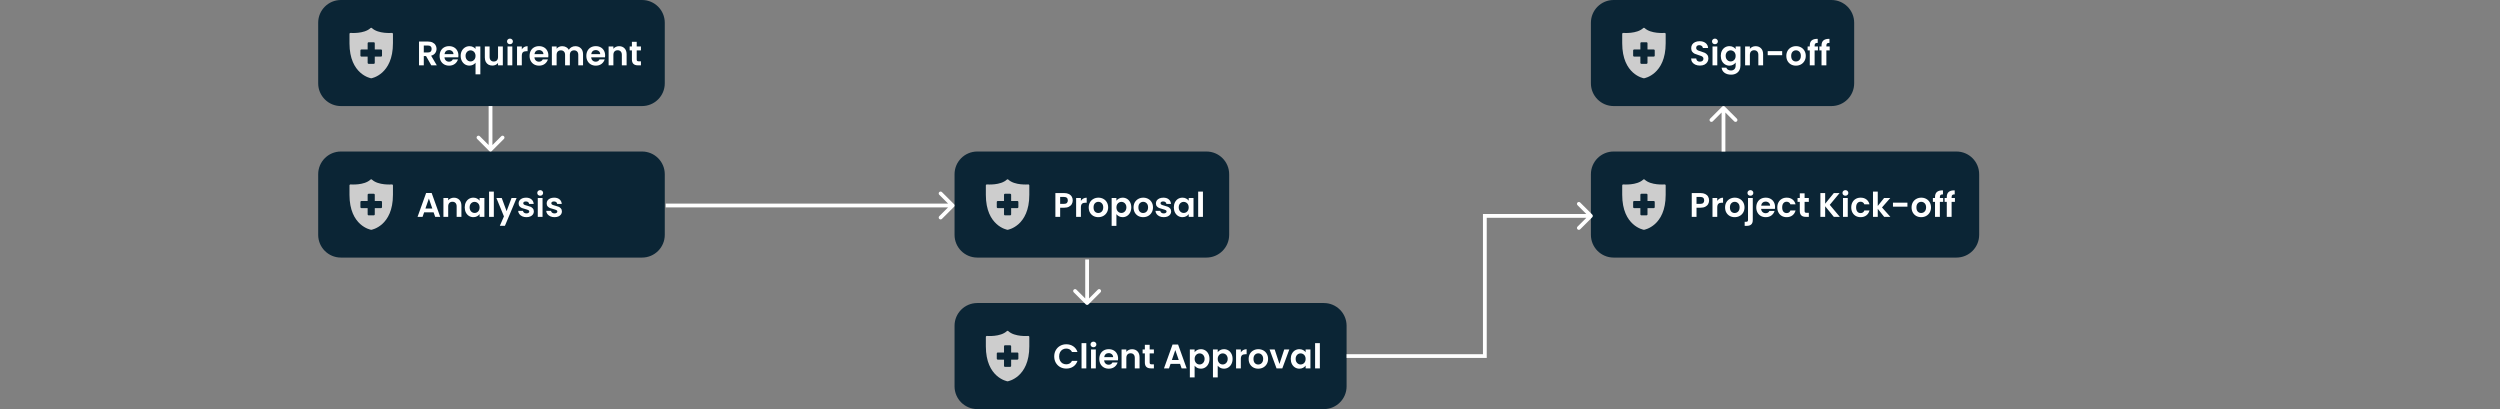 <svg width="1320" height="216" viewBox="0 0 1320 216" fill="none" xmlns="http://www.w3.org/2000/svg">
<rect x="0" y="0" width="1320" height="216" fill="#808080" stroke="none"/>
<path d="M168 12C168 5.373 173.373 0 180 0H339C345.627 0 351 5.373 351 12V44C351 50.627 345.627 56 339 56H180C173.373 56 168 50.627 168 44V12Z" fill="#0B2535"/>
<path d="M206.896 17.376C206.827 17.381 199.739 17.989 196.368 14.816C196.165 14.619 195.845 14.619 195.637 14.816C192.267 17.989 185.184 17.381 185.109 17.376C184.96 17.36 184.816 17.413 184.704 17.515C184.592 17.616 184.528 17.755 184.528 17.904V22.848C184.528 39.365 195.808 41.312 195.92 41.328C195.947 41.333 195.979 41.333 196.005 41.333C196.032 41.333 196.059 41.333 196.085 41.328C196.197 41.312 207.477 39.365 207.477 22.848V17.904C207.477 17.755 207.413 17.616 207.307 17.515C207.195 17.413 207.045 17.36 206.896 17.376ZM201.701 29.355C201.701 29.648 201.461 29.888 201.168 29.888H197.883V33.173C197.883 33.467 197.643 33.707 197.349 33.707H194.651C194.357 33.707 194.117 33.467 194.117 33.173V29.888H190.832C190.539 29.888 190.299 29.648 190.299 29.355V26.656C190.299 26.363 190.539 26.123 190.832 26.123H194.117V22.837C194.117 22.544 194.357 22.304 194.651 22.304H197.349C197.643 22.304 197.883 22.544 197.883 22.837V26.123H201.168C201.461 26.123 201.701 26.363 201.701 26.656V29.355Z" fill="#CDCDCD"/>
<path d="M227.722 34.5L224.95 29.604H223.762V34.5H221.242V21.936H225.958C226.93 21.936 227.758 22.11 228.442 22.458C229.126 22.794 229.636 23.256 229.972 23.844C230.32 24.42 230.494 25.068 230.494 25.788C230.494 26.616 230.254 27.366 229.774 28.038C229.294 28.698 228.58 29.154 227.632 29.406L230.638 34.5H227.722ZM223.762 27.714H225.868C226.552 27.714 227.062 27.552 227.398 27.228C227.734 26.892 227.902 26.43 227.902 25.842C227.902 25.266 227.734 24.822 227.398 24.51C227.062 24.186 226.552 24.024 225.868 24.024H223.762V27.714ZM242.043 29.298C242.043 29.658 242.019 29.982 241.971 30.27H234.681C234.741 30.99 234.993 31.554 235.437 31.962C235.881 32.37 236.427 32.574 237.075 32.574C238.011 32.574 238.677 32.172 239.073 31.368H241.791C241.503 32.328 240.951 33.12 240.135 33.744C239.319 34.356 238.317 34.662 237.129 34.662C236.169 34.662 235.305 34.452 234.537 34.032C233.781 33.6 233.187 32.994 232.755 32.214C232.335 31.434 232.125 30.534 232.125 29.514C232.125 28.482 232.335 27.576 232.755 26.796C233.175 26.016 233.763 25.416 234.519 24.996C235.275 24.576 236.145 24.366 237.129 24.366C238.077 24.366 238.923 24.57 239.667 24.978C240.423 25.386 241.005 25.968 241.413 26.724C241.833 27.468 242.043 28.326 242.043 29.298ZM239.433 28.578C239.421 27.93 239.187 27.414 238.731 27.03C238.275 26.634 237.717 26.436 237.057 26.436C236.433 26.436 235.905 26.628 235.473 27.012C235.053 27.384 234.795 27.906 234.699 28.578H239.433ZM243.235 29.496C243.235 28.5 243.439 27.618 243.847 26.85C244.267 26.07 244.831 25.464 245.539 25.032C246.247 24.6 247.027 24.384 247.879 24.384C248.587 24.384 249.211 24.522 249.751 24.798C250.303 25.062 250.747 25.404 251.083 25.824V24.528H253.621V39.252H251.083V33.132C250.747 33.564 250.297 33.924 249.733 34.212C249.169 34.5 248.533 34.644 247.825 34.644C246.985 34.644 246.211 34.428 245.503 33.996C244.807 33.552 244.255 32.94 243.847 32.16C243.439 31.38 243.235 30.492 243.235 29.496ZM251.083 29.514C251.083 28.902 250.957 28.374 250.705 27.93C250.453 27.486 250.123 27.15 249.715 26.922C249.319 26.694 248.893 26.58 248.437 26.58C247.993 26.58 247.567 26.694 247.159 26.922C246.763 27.15 246.439 27.486 246.187 27.93C245.935 28.362 245.809 28.884 245.809 29.496C245.809 30.108 245.935 30.642 246.187 31.098C246.439 31.542 246.763 31.878 247.159 32.106C247.567 32.334 247.993 32.448 248.437 32.448C248.893 32.448 249.319 32.334 249.715 32.106C250.123 31.878 250.453 31.542 250.705 31.098C250.957 30.654 251.083 30.126 251.083 29.514ZM265.496 24.528V34.5H262.958V33.24C262.634 33.672 262.208 34.014 261.68 34.266C261.164 34.506 260.6 34.626 259.988 34.626C259.208 34.626 258.518 34.464 257.918 34.14C257.318 33.804 256.844 33.318 256.496 32.682C256.16 32.034 255.992 31.266 255.992 30.378V24.528H258.512V30.018C258.512 30.81 258.71 31.422 259.106 31.854C259.502 32.274 260.042 32.484 260.726 32.484C261.422 32.484 261.968 32.274 262.364 31.854C262.76 31.422 262.958 30.81 262.958 30.018V24.528H265.496ZM269.26 23.34C268.816 23.34 268.444 23.202 268.144 22.926C267.856 22.638 267.712 22.284 267.712 21.864C267.712 21.444 267.856 21.096 268.144 20.82C268.444 20.532 268.816 20.388 269.26 20.388C269.704 20.388 270.07 20.532 270.358 20.82C270.658 21.096 270.808 21.444 270.808 21.864C270.808 22.284 270.658 22.638 270.358 22.926C270.07 23.202 269.704 23.34 269.26 23.34ZM270.502 24.528V34.5H267.982V24.528H270.502ZM275.512 26.076C275.836 25.548 276.256 25.134 276.772 24.834C277.3 24.534 277.9 24.384 278.572 24.384V27.03H277.906C277.114 27.03 276.514 27.216 276.106 27.588C275.71 27.96 275.512 28.608 275.512 29.532V34.5H272.992V24.528H275.512V26.076ZM289.539 29.298C289.539 29.658 289.515 29.982 289.467 30.27H282.177C282.237 30.99 282.489 31.554 282.933 31.962C283.377 32.37 283.923 32.574 284.571 32.574C285.507 32.574 286.173 32.172 286.569 31.368H289.287C288.999 32.328 288.447 33.12 287.631 33.744C286.815 34.356 285.813 34.662 284.625 34.662C283.665 34.662 282.801 34.452 282.033 34.032C281.277 33.6 280.683 32.994 280.251 32.214C279.831 31.434 279.621 30.534 279.621 29.514C279.621 28.482 279.831 27.576 280.251 26.796C280.671 26.016 281.259 25.416 282.015 24.996C282.771 24.576 283.641 24.366 284.625 24.366C285.573 24.366 286.419 24.57 287.163 24.978C287.919 25.386 288.501 25.968 288.909 26.724C289.329 27.468 289.539 28.326 289.539 29.298ZM286.929 28.578C286.917 27.93 286.683 27.414 286.227 27.03C285.771 26.634 285.213 26.436 284.553 26.436C283.929 26.436 283.401 26.628 282.969 27.012C282.549 27.384 282.291 27.906 282.195 28.578H286.929ZM303.763 24.384C304.987 24.384 305.971 24.762 306.715 25.518C307.471 26.262 307.849 27.306 307.849 28.65V34.5H305.329V28.992C305.329 28.212 305.131 27.618 304.735 27.21C304.339 26.79 303.799 26.58 303.115 26.58C302.431 26.58 301.885 26.79 301.477 27.21C301.081 27.618 300.883 28.212 300.883 28.992V34.5H298.363V28.992C298.363 28.212 298.165 27.618 297.769 27.21C297.373 26.79 296.833 26.58 296.149 26.58C295.453 26.58 294.901 26.79 294.493 27.21C294.097 27.618 293.899 28.212 293.899 28.992V34.5H291.379V24.528H293.899V25.734C294.223 25.314 294.637 24.984 295.141 24.744C295.657 24.504 296.221 24.384 296.833 24.384C297.613 24.384 298.309 24.552 298.921 24.888C299.533 25.212 300.007 25.68 300.343 26.292C300.667 25.716 301.135 25.254 301.747 24.906C302.371 24.558 303.043 24.384 303.763 24.384ZM319.51 29.298C319.51 29.658 319.486 29.982 319.438 30.27H312.148C312.208 30.99 312.46 31.554 312.904 31.962C313.348 32.37 313.894 32.574 314.542 32.574C315.478 32.574 316.144 32.172 316.54 31.368H319.258C318.97 32.328 318.418 33.12 317.602 33.744C316.786 34.356 315.784 34.662 314.596 34.662C313.636 34.662 312.772 34.452 312.004 34.032C311.248 33.6 310.654 32.994 310.222 32.214C309.802 31.434 309.592 30.534 309.592 29.514C309.592 28.482 309.802 27.576 310.222 26.796C310.642 26.016 311.23 25.416 311.986 24.996C312.742 24.576 313.612 24.366 314.596 24.366C315.544 24.366 316.39 24.57 317.134 24.978C317.89 25.386 318.472 25.968 318.88 26.724C319.3 27.468 319.51 28.326 319.51 29.298ZM316.9 28.578C316.888 27.93 316.654 27.414 316.198 27.03C315.742 26.634 315.184 26.436 314.524 26.436C313.9 26.436 313.372 26.628 312.94 27.012C312.52 27.384 312.262 27.906 312.166 28.578H316.9ZM326.875 24.384C328.063 24.384 329.023 24.762 329.755 25.518C330.487 26.262 330.853 27.306 330.853 28.65V34.5H328.333V28.992C328.333 28.2 328.135 27.594 327.739 27.174C327.343 26.742 326.803 26.526 326.119 26.526C325.423 26.526 324.871 26.742 324.463 27.174C324.067 27.594 323.869 28.2 323.869 28.992V34.5H321.349V24.528H323.869V25.77C324.205 25.338 324.631 25.002 325.147 24.762C325.675 24.51 326.251 24.384 326.875 24.384ZM336.184 26.598V31.422C336.184 31.758 336.262 32.004 336.418 32.16C336.586 32.304 336.862 32.376 337.246 32.376H338.416V34.5H336.832C334.708 34.5 333.646 33.468 333.646 31.404V26.598H332.458V24.528H333.646V22.062H336.184V24.528H338.416V26.598H336.184Z" fill="white"/>
<path d="M168 92C168 85.373 173.373 80 180 80H339C345.627 80 351 85.373 351 92V124C351 130.627 345.627 136 339 136H180C173.373 136 168 130.627 168 124V92Z" fill="#0B2535"/>
<path d="M206.896 97.376C206.827 97.381 199.739 97.989 196.368 94.816C196.165 94.619 195.845 94.619 195.637 94.816C192.267 97.989 185.184 97.381 185.109 97.376C184.96 97.36 184.816 97.413 184.704 97.515C184.592 97.616 184.528 97.755 184.528 97.904V102.848C184.528 119.365 195.808 121.312 195.92 121.328C195.947 121.333 195.979 121.333 196.005 121.333C196.032 121.333 196.059 121.333 196.085 121.328C196.197 121.312 207.477 119.365 207.477 102.848V97.904C207.477 97.755 207.413 97.616 207.307 97.515C207.195 97.413 207.045 97.36 206.896 97.376ZM201.701 109.355C201.701 109.648 201.461 109.888 201.168 109.888H197.883V113.173C197.883 113.467 197.643 113.707 197.349 113.707H194.651C194.357 113.707 194.117 113.467 194.117 113.173V109.888H190.832C190.539 109.888 190.299 109.648 190.299 109.355V106.656C190.299 106.363 190.539 106.123 190.832 106.123H194.117V102.837C194.117 102.544 194.357 102.304 194.651 102.304H197.349C197.643 102.304 197.883 102.544 197.883 102.837V106.123H201.168C201.461 106.123 201.701 106.363 201.701 106.656V109.355Z" fill="#CDCDCD"/>
<path d="M228.946 112.106H223.942L223.114 114.5H220.468L224.986 101.918H227.92L232.438 114.5H229.774L228.946 112.106ZM228.262 110.09L226.444 104.834L224.626 110.09H228.262ZM239.653 104.384C240.841 104.384 241.801 104.762 242.533 105.518C243.265 106.262 243.631 107.306 243.631 108.65V114.5H241.111V108.992C241.111 108.2 240.913 107.594 240.517 107.174C240.121 106.742 239.581 106.526 238.897 106.526C238.201 106.526 237.649 106.742 237.241 107.174C236.845 107.594 236.647 108.2 236.647 108.992V114.5H234.127V104.528H236.647V105.77C236.983 105.338 237.409 105.002 237.925 104.762C238.453 104.51 239.029 104.384 239.653 104.384ZM245.379 109.478C245.379 108.47 245.577 107.576 245.973 106.796C246.381 106.016 246.927 105.416 247.611 104.996C248.307 104.576 249.081 104.366 249.933 104.366C250.677 104.366 251.325 104.516 251.877 104.816C252.441 105.116 252.891 105.494 253.227 105.95V104.528H255.765V114.5H253.227V113.042C252.903 113.51 252.453 113.9 251.877 114.212C251.313 114.512 250.659 114.662 249.915 114.662C249.075 114.662 248.307 114.446 247.611 114.014C246.927 113.582 246.381 112.976 245.973 112.196C245.577 111.404 245.379 110.498 245.379 109.478ZM253.227 109.514C253.227 108.902 253.107 108.38 252.867 107.948C252.627 107.504 252.303 107.168 251.895 106.94C251.487 106.7 251.049 106.58 250.581 106.58C250.113 106.58 249.681 106.694 249.285 106.922C248.889 107.15 248.565 107.486 248.313 107.93C248.073 108.362 247.953 108.878 247.953 109.478C247.953 110.078 248.073 110.606 248.313 111.062C248.565 111.506 248.889 111.848 249.285 112.088C249.693 112.328 250.125 112.448 250.581 112.448C251.049 112.448 251.487 112.334 251.895 112.106C252.303 111.866 252.627 111.53 252.867 111.098C253.107 110.654 253.227 110.126 253.227 109.514ZM260.746 101.18V114.5H258.226V101.18H260.746ZM272.776 104.528L266.602 119.216H263.92L266.08 114.248L262.084 104.528H264.91L267.484 111.494L270.094 104.528H272.776ZM277.951 114.662C277.135 114.662 276.403 114.518 275.755 114.23C275.107 113.93 274.591 113.528 274.207 113.024C273.835 112.52 273.631 111.962 273.595 111.35H276.133C276.181 111.734 276.367 112.052 276.691 112.304C277.027 112.556 277.441 112.682 277.933 112.682C278.413 112.682 278.785 112.586 279.049 112.394C279.325 112.202 279.463 111.956 279.463 111.656C279.463 111.332 279.295 111.092 278.959 110.936C278.635 110.768 278.113 110.588 277.393 110.396C276.649 110.216 276.037 110.03 275.557 109.838C275.089 109.646 274.681 109.352 274.333 108.956C273.997 108.56 273.829 108.026 273.829 107.354C273.829 106.802 273.985 106.298 274.297 105.842C274.621 105.386 275.077 105.026 275.665 104.762C276.265 104.498 276.967 104.366 277.771 104.366C278.959 104.366 279.907 104.666 280.615 105.266C281.323 105.854 281.713 106.652 281.785 107.66H279.373C279.337 107.264 279.169 106.952 278.869 106.724C278.581 106.484 278.191 106.364 277.699 106.364C277.243 106.364 276.889 106.448 276.637 106.616C276.397 106.784 276.277 107.018 276.277 107.318C276.277 107.654 276.445 107.912 276.781 108.092C277.117 108.26 277.639 108.434 278.347 108.614C279.067 108.794 279.661 108.98 280.129 109.172C280.597 109.364 280.999 109.664 281.335 110.072C281.683 110.468 281.863 110.996 281.875 111.656C281.875 112.232 281.713 112.748 281.389 113.204C281.077 113.66 280.621 114.02 280.021 114.284C279.433 114.536 278.743 114.662 277.951 114.662ZM285.221 103.34C284.777 103.34 284.405 103.202 284.105 102.926C283.817 102.638 283.673 102.284 283.673 101.864C283.673 101.444 283.817 101.096 284.105 100.82C284.405 100.532 284.777 100.388 285.221 100.388C285.665 100.388 286.031 100.532 286.319 100.82C286.619 101.096 286.769 101.444 286.769 101.864C286.769 102.284 286.619 102.638 286.319 102.926C286.031 103.202 285.665 103.34 285.221 103.34ZM286.463 104.528V114.5H283.943V104.528H286.463ZM292.769 114.662C291.953 114.662 291.221 114.518 290.573 114.23C289.925 113.93 289.409 113.528 289.025 113.024C288.653 112.52 288.449 111.962 288.413 111.35H290.951C290.999 111.734 291.185 112.052 291.509 112.304C291.845 112.556 292.259 112.682 292.751 112.682C293.231 112.682 293.603 112.586 293.867 112.394C294.143 112.202 294.281 111.956 294.281 111.656C294.281 111.332 294.113 111.092 293.777 110.936C293.453 110.768 292.931 110.588 292.211 110.396C291.467 110.216 290.855 110.03 290.375 109.838C289.907 109.646 289.499 109.352 289.151 108.956C288.815 108.56 288.647 108.026 288.647 107.354C288.647 106.802 288.803 106.298 289.115 105.842C289.439 105.386 289.895 105.026 290.483 104.762C291.083 104.498 291.785 104.366 292.589 104.366C293.777 104.366 294.725 104.666 295.433 105.266C296.141 105.854 296.531 106.652 296.603 107.66H294.191C294.155 107.264 293.987 106.952 293.687 106.724C293.399 106.484 293.009 106.364 292.517 106.364C292.061 106.364 291.707 106.448 291.455 106.616C291.215 106.784 291.095 107.018 291.095 107.318C291.095 107.654 291.263 107.912 291.599 108.092C291.935 108.26 292.457 108.434 293.165 108.614C293.885 108.794 294.479 108.98 294.947 109.172C295.415 109.364 295.817 109.664 296.153 110.072C296.501 110.468 296.681 110.996 296.693 111.656C296.693 112.232 296.531 112.748 296.207 113.204C295.895 113.66 295.439 114.02 294.839 114.284C294.251 114.536 293.561 114.662 292.769 114.662Z" fill="white"/>
<path d="M504 92C504 85.373 509.373 80 516 80H637C643.627 80 649 85.373 649 92V124C649 130.627 643.627 136 637 136H516C509.373 136 504 130.627 504 124V92Z" fill="#0B2535"/>
<path d="M542.896 97.376C542.827 97.381 535.739 97.989 532.368 94.816C532.165 94.619 531.845 94.619 531.637 94.816C528.267 97.989 521.184 97.381 521.109 97.376C520.96 97.36 520.816 97.413 520.704 97.515C520.592 97.616 520.528 97.755 520.528 97.904V102.848C520.528 119.365 531.808 121.312 531.92 121.328C531.947 121.333 531.979 121.333 532.005 121.333C532.032 121.333 532.059 121.333 532.085 121.328C532.197 121.312 543.477 119.365 543.477 102.848V97.904C543.477 97.755 543.413 97.616 543.307 97.515C543.195 97.413 543.045 97.36 542.896 97.376ZM537.701 109.355C537.701 109.648 537.461 109.888 537.168 109.888H533.883V113.173C533.883 113.467 533.643 113.707 533.349 113.707H530.651C530.357 113.707 530.117 113.467 530.117 113.173V109.888H526.832C526.539 109.888 526.299 109.648 526.299 109.355V106.656C526.299 106.363 526.539 106.123 526.832 106.123H530.117V102.837C530.117 102.544 530.357 102.304 530.651 102.304H533.349C533.643 102.304 533.883 102.544 533.883 102.837V106.123H537.168C537.461 106.123 537.701 106.363 537.701 106.656V109.355Z" fill="#CDCDCD"/>
<path d="M566.404 105.824C566.404 106.496 566.242 107.126 565.918 107.714C565.606 108.302 565.108 108.776 564.424 109.136C563.752 109.496 562.9 109.676 561.868 109.676H559.762V114.5H557.242V101.936H561.868C562.84 101.936 563.668 102.104 564.352 102.44C565.036 102.776 565.546 103.238 565.882 103.826C566.23 104.414 566.404 105.08 566.404 105.824ZM561.76 107.642C562.456 107.642 562.972 107.486 563.308 107.174C563.644 106.85 563.812 106.4 563.812 105.824C563.812 104.6 563.128 103.988 561.76 103.988H559.762V107.642H561.76ZM570.713 106.076C571.037 105.548 571.457 105.134 571.973 104.834C572.501 104.534 573.101 104.384 573.773 104.384V107.03H573.107C572.315 107.03 571.715 107.216 571.307 107.588C570.911 107.96 570.713 108.608 570.713 109.532V114.5H568.193V104.528H570.713V106.076ZM579.899 114.662C578.939 114.662 578.075 114.452 577.307 114.032C576.539 113.6 575.933 112.994 575.489 112.214C575.057 111.434 574.841 110.534 574.841 109.514C574.841 108.494 575.063 107.594 575.507 106.814C575.963 106.034 576.581 105.434 577.361 105.014C578.141 104.582 579.011 104.366 579.971 104.366C580.931 104.366 581.801 104.582 582.581 105.014C583.361 105.434 583.973 106.034 584.417 106.814C584.873 107.594 585.101 108.494 585.101 109.514C585.101 110.534 584.867 111.434 584.399 112.214C583.943 112.994 583.319 113.6 582.527 114.032C581.747 114.452 580.871 114.662 579.899 114.662ZM579.899 112.466C580.355 112.466 580.781 112.358 581.177 112.142C581.585 111.914 581.909 111.578 582.149 111.134C582.389 110.69 582.509 110.15 582.509 109.514C582.509 108.566 582.257 107.84 581.753 107.336C581.261 106.82 580.655 106.562 579.935 106.562C579.215 106.562 578.609 106.82 578.117 107.336C577.637 107.84 577.397 108.566 577.397 109.514C577.397 110.462 577.631 111.194 578.099 111.71C578.579 112.214 579.179 112.466 579.899 112.466ZM589.469 105.968C589.793 105.512 590.237 105.134 590.801 104.834C591.377 104.522 592.031 104.366 592.763 104.366C593.615 104.366 594.383 104.576 595.067 104.996C595.763 105.416 596.309 106.016 596.705 106.796C597.113 107.564 597.317 108.458 597.317 109.478C597.317 110.498 597.113 111.404 596.705 112.196C596.309 112.976 595.763 113.582 595.067 114.014C594.383 114.446 593.615 114.662 592.763 114.662C592.031 114.662 591.383 114.512 590.819 114.212C590.267 113.912 589.817 113.534 589.469 113.078V119.252H586.949V104.528H589.469V105.968ZM594.743 109.478C594.743 108.878 594.617 108.362 594.365 107.93C594.125 107.486 593.801 107.15 593.393 106.922C592.997 106.694 592.565 106.58 592.097 106.58C591.641 106.58 591.209 106.7 590.801 106.94C590.405 107.168 590.081 107.504 589.829 107.948C589.589 108.392 589.469 108.914 589.469 109.514C589.469 110.114 589.589 110.636 589.829 111.08C590.081 111.524 590.405 111.866 590.801 112.106C591.209 112.334 591.641 112.448 592.097 112.448C592.565 112.448 592.997 112.328 593.393 112.088C593.801 111.848 594.125 111.506 594.365 111.062C594.617 110.618 594.743 110.09 594.743 109.478ZM603.576 114.662C602.616 114.662 601.752 114.452 600.984 114.032C600.216 113.6 599.61 112.994 599.166 112.214C598.734 111.434 598.518 110.534 598.518 109.514C598.518 108.494 598.74 107.594 599.184 106.814C599.64 106.034 600.258 105.434 601.038 105.014C601.818 104.582 602.688 104.366 603.648 104.366C604.608 104.366 605.478 104.582 606.258 105.014C607.038 105.434 607.65 106.034 608.094 106.814C608.55 107.594 608.778 108.494 608.778 109.514C608.778 110.534 608.544 111.434 608.076 112.214C607.62 112.994 606.996 113.6 606.204 114.032C605.424 114.452 604.548 114.662 603.576 114.662ZM603.576 112.466C604.032 112.466 604.458 112.358 604.854 112.142C605.262 111.914 605.586 111.578 605.826 111.134C606.066 110.69 606.186 110.15 606.186 109.514C606.186 108.566 605.934 107.84 605.43 107.336C604.938 106.82 604.332 106.562 603.612 106.562C602.892 106.562 602.286 106.82 601.794 107.336C601.314 107.84 601.074 108.566 601.074 109.514C601.074 110.462 601.308 111.194 601.776 111.71C602.256 112.214 602.856 112.466 603.576 112.466ZM614.443 114.662C613.627 114.662 612.895 114.518 612.247 114.23C611.599 113.93 611.083 113.528 610.699 113.024C610.327 112.52 610.123 111.962 610.087 111.35H612.625C612.673 111.734 612.859 112.052 613.183 112.304C613.519 112.556 613.933 112.682 614.425 112.682C614.905 112.682 615.277 112.586 615.541 112.394C615.817 112.202 615.955 111.956 615.955 111.656C615.955 111.332 615.787 111.092 615.451 110.936C615.127 110.768 614.605 110.588 613.885 110.396C613.141 110.216 612.529 110.03 612.049 109.838C611.581 109.646 611.173 109.352 610.825 108.956C610.489 108.56 610.321 108.026 610.321 107.354C610.321 106.802 610.477 106.298 610.789 105.842C611.113 105.386 611.569 105.026 612.157 104.762C612.757 104.498 613.459 104.366 614.263 104.366C615.451 104.366 616.399 104.666 617.107 105.266C617.815 105.854 618.205 106.652 618.277 107.66H615.865C615.829 107.264 615.661 106.952 615.361 106.724C615.073 106.484 614.683 106.364 614.191 106.364C613.735 106.364 613.381 106.448 613.129 106.616C612.889 106.784 612.769 107.018 612.769 107.318C612.769 107.654 612.937 107.912 613.273 108.092C613.609 108.26 614.131 108.434 614.839 108.614C615.559 108.794 616.153 108.98 616.621 109.172C617.089 109.364 617.491 109.664 617.827 110.072C618.175 110.468 618.355 110.996 618.367 111.656C618.367 112.232 618.205 112.748 617.881 113.204C617.569 113.66 617.113 114.02 616.513 114.284C615.925 114.536 615.235 114.662 614.443 114.662ZM619.787 109.478C619.787 108.47 619.985 107.576 620.381 106.796C620.789 106.016 621.335 105.416 622.019 104.996C622.715 104.576 623.489 104.366 624.341 104.366C625.085 104.366 625.733 104.516 626.285 104.816C626.849 105.116 627.299 105.494 627.635 105.95V104.528H630.173V114.5H627.635V113.042C627.311 113.51 626.861 113.9 626.285 114.212C625.721 114.512 625.067 114.662 624.323 114.662C623.483 114.662 622.715 114.446 622.019 114.014C621.335 113.582 620.789 112.976 620.381 112.196C619.985 111.404 619.787 110.498 619.787 109.478ZM627.635 109.514C627.635 108.902 627.515 108.38 627.275 107.948C627.035 107.504 626.711 107.168 626.303 106.94C625.895 106.7 625.457 106.58 624.989 106.58C624.521 106.58 624.089 106.694 623.693 106.922C623.297 107.15 622.973 107.486 622.721 107.93C622.481 108.362 622.361 108.878 622.361 109.478C622.361 110.078 622.481 110.606 622.721 111.062C622.973 111.506 623.297 111.848 623.693 112.088C624.101 112.328 624.533 112.448 624.989 112.448C625.457 112.448 625.895 112.334 626.303 112.106C626.711 111.866 627.035 111.53 627.275 111.098C627.515 110.654 627.635 110.126 627.635 109.514ZM635.155 101.18V114.5H632.635V101.18H635.155Z" fill="white"/>
<path d="M504 172C504 165.373 509.373 160 516 160H699C705.627 160 711 165.373 711 172V204C711 210.627 705.627 216 699 216H516C509.373 216 504 210.627 504 204V172Z" fill="#0B2535"/>
<path d="M542.896 177.376C542.827 177.381 535.739 177.989 532.368 174.816C532.165 174.619 531.845 174.619 531.637 174.816C528.267 177.989 521.184 177.381 521.109 177.376C520.96 177.36 520.816 177.413 520.704 177.515C520.592 177.616 520.528 177.755 520.528 177.904V182.848C520.528 199.365 531.808 201.312 531.92 201.328C531.947 201.333 531.979 201.333 532.005 201.333C532.032 201.333 532.059 201.333 532.085 201.328C532.197 201.312 543.477 199.365 543.477 182.848V177.904C543.477 177.755 543.413 177.616 543.307 177.515C543.195 177.413 543.045 177.36 542.896 177.376ZM537.701 189.355C537.701 189.648 537.461 189.888 537.168 189.888H533.883V193.173C533.883 193.467 533.643 193.707 533.349 193.707H530.651C530.357 193.707 530.117 193.467 530.117 193.173V189.888H526.832C526.539 189.888 526.299 189.648 526.299 189.355V186.656C526.299 186.363 526.539 186.123 526.832 186.123H530.117V182.837C530.117 182.544 530.357 182.304 530.651 182.304H533.349C533.643 182.304 533.883 182.544 533.883 182.837V186.123H537.168C537.461 186.123 537.701 186.363 537.701 186.656V189.355Z" fill="#CDCDCD"/>
<path d="M556.63 188.2C556.63 186.964 556.906 185.86 557.458 184.888C558.022 183.904 558.784 183.142 559.744 182.602C560.716 182.05 561.802 181.774 563.002 181.774C564.406 181.774 565.636 182.134 566.692 182.854C567.748 183.574 568.486 184.57 568.906 185.842H566.008C565.72 185.242 565.312 184.792 564.784 184.492C564.268 184.192 563.668 184.042 562.984 184.042C562.252 184.042 561.598 184.216 561.022 184.564C560.458 184.9 560.014 185.38 559.69 186.004C559.378 186.628 559.222 187.36 559.222 188.2C559.222 189.028 559.378 189.76 559.69 190.396C560.014 191.02 560.458 191.506 561.022 191.854C561.598 192.19 562.252 192.358 562.984 192.358C563.668 192.358 564.268 192.208 564.784 191.908C565.312 191.596 565.72 191.14 566.008 190.54H568.906C568.486 191.824 567.748 192.826 566.692 193.546C565.648 194.254 564.418 194.608 563.002 194.608C561.802 194.608 560.716 194.338 559.744 193.798C558.784 193.246 558.022 192.484 557.458 191.512C556.906 190.54 556.63 189.436 556.63 188.2ZM573.578 181.18V194.5H571.058V181.18H573.578ZM577.346 183.34C576.902 183.34 576.53 183.202 576.23 182.926C575.942 182.638 575.798 182.284 575.798 181.864C575.798 181.444 575.942 181.096 576.23 180.82C576.53 180.532 576.902 180.388 577.346 180.388C577.79 180.388 578.156 180.532 578.444 180.82C578.744 181.096 578.894 181.444 578.894 181.864C578.894 182.284 578.744 182.638 578.444 182.926C578.156 183.202 577.79 183.34 577.346 183.34ZM578.588 184.528V194.5H576.068V184.528H578.588ZM590.348 189.298C590.348 189.658 590.324 189.982 590.276 190.27H582.986C583.046 190.99 583.298 191.554 583.742 191.962C584.186 192.37 584.732 192.574 585.38 192.574C586.316 192.574 586.982 192.172 587.378 191.368H590.096C589.808 192.328 589.256 193.12 588.44 193.744C587.624 194.356 586.622 194.662 585.434 194.662C584.474 194.662 583.61 194.452 582.842 194.032C582.086 193.6 581.492 192.994 581.06 192.214C580.64 191.434 580.43 190.534 580.43 189.514C580.43 188.482 580.64 187.576 581.06 186.796C581.48 186.016 582.068 185.416 582.824 184.996C583.58 184.576 584.45 184.366 585.434 184.366C586.382 184.366 587.228 184.57 587.972 184.978C588.728 185.386 589.31 185.968 589.718 186.724C590.138 187.468 590.348 188.326 590.348 189.298ZM587.738 188.578C587.726 187.93 587.492 187.414 587.036 187.03C586.58 186.634 586.022 186.436 585.362 186.436C584.738 186.436 584.21 186.628 583.778 187.012C583.358 187.384 583.1 187.906 583.004 188.578H587.738ZM597.713 184.384C598.901 184.384 599.861 184.762 600.593 185.518C601.325 186.262 601.691 187.306 601.691 188.65V194.5H599.171V188.992C599.171 188.2 598.973 187.594 598.577 187.174C598.181 186.742 597.641 186.526 596.957 186.526C596.261 186.526 595.709 186.742 595.301 187.174C594.905 187.594 594.707 188.2 594.707 188.992V194.5H592.187V184.528H594.707V185.77C595.043 185.338 595.469 185.002 595.985 184.762C596.513 184.51 597.089 184.384 597.713 184.384ZM607.022 186.598V191.422C607.022 191.758 607.1 192.004 607.256 192.16C607.424 192.304 607.7 192.376 608.084 192.376H609.254V194.5H607.67C605.546 194.5 604.484 193.468 604.484 191.404V186.598H603.296V184.528H604.484V182.062H607.022V184.528H609.254V186.598H607.022ZM623.059 192.106H618.055L617.227 194.5H614.581L619.099 181.918H622.033L626.551 194.5H623.887L623.059 192.106ZM622.375 190.09L620.557 184.834L618.739 190.09H622.375ZM630.76 185.968C631.084 185.512 631.528 185.134 632.092 184.834C632.668 184.522 633.322 184.366 634.054 184.366C634.906 184.366 635.674 184.576 636.358 184.996C637.054 185.416 637.6 186.016 637.996 186.796C638.404 187.564 638.608 188.458 638.608 189.478C638.608 190.498 638.404 191.404 637.996 192.196C637.6 192.976 637.054 193.582 636.358 194.014C635.674 194.446 634.906 194.662 634.054 194.662C633.322 194.662 632.674 194.512 632.11 194.212C631.558 193.912 631.108 193.534 630.76 193.078V199.252H628.24V184.528H630.76V185.968ZM636.034 189.478C636.034 188.878 635.908 188.362 635.656 187.93C635.416 187.486 635.092 187.15 634.684 186.922C634.288 186.694 633.856 186.58 633.388 186.58C632.932 186.58 632.5 186.7 632.092 186.94C631.696 187.168 631.372 187.504 631.12 187.948C630.88 188.392 630.76 188.914 630.76 189.514C630.76 190.114 630.88 190.636 631.12 191.08C631.372 191.524 631.696 191.866 632.092 192.106C632.5 192.334 632.932 192.448 633.388 192.448C633.856 192.448 634.288 192.328 634.684 192.088C635.092 191.848 635.416 191.506 635.656 191.062C635.908 190.618 636.034 190.09 636.034 189.478ZM642.959 185.968C643.283 185.512 643.727 185.134 644.291 184.834C644.867 184.522 645.521 184.366 646.253 184.366C647.105 184.366 647.873 184.576 648.557 184.996C649.253 185.416 649.799 186.016 650.195 186.796C650.603 187.564 650.807 188.458 650.807 189.478C650.807 190.498 650.603 191.404 650.195 192.196C649.799 192.976 649.253 193.582 648.557 194.014C647.873 194.446 647.105 194.662 646.253 194.662C645.521 194.662 644.873 194.512 644.309 194.212C643.757 193.912 643.307 193.534 642.959 193.078V199.252H640.439V184.528H642.959V185.968ZM648.233 189.478C648.233 188.878 648.107 188.362 647.855 187.93C647.615 187.486 647.291 187.15 646.883 186.922C646.487 186.694 646.055 186.58 645.587 186.58C645.131 186.58 644.699 186.7 644.291 186.94C643.895 187.168 643.571 187.504 643.319 187.948C643.079 188.392 642.959 188.914 642.959 189.514C642.959 190.114 643.079 190.636 643.319 191.08C643.571 191.524 643.895 191.866 644.291 192.106C644.699 192.334 645.131 192.448 645.587 192.448C646.055 192.448 646.487 192.328 646.883 192.088C647.291 191.848 647.615 191.506 647.855 191.062C648.107 190.618 648.233 190.09 648.233 189.478ZM655.158 186.076C655.482 185.548 655.902 185.134 656.418 184.834C656.946 184.534 657.546 184.384 658.218 184.384V187.03H657.552C656.76 187.03 656.16 187.216 655.752 187.588C655.356 187.96 655.158 188.608 655.158 189.532V194.5H652.638V184.528H655.158V186.076ZM664.344 194.662C663.384 194.662 662.52 194.452 661.752 194.032C660.984 193.6 660.378 192.994 659.934 192.214C659.502 191.434 659.286 190.534 659.286 189.514C659.286 188.494 659.508 187.594 659.952 186.814C660.408 186.034 661.026 185.434 661.806 185.014C662.586 184.582 663.456 184.366 664.416 184.366C665.376 184.366 666.246 184.582 667.026 185.014C667.806 185.434 668.418 186.034 668.862 186.814C669.318 187.594 669.546 188.494 669.546 189.514C669.546 190.534 669.312 191.434 668.844 192.214C668.388 192.994 667.764 193.6 666.972 194.032C666.192 194.452 665.316 194.662 664.344 194.662ZM664.344 192.466C664.8 192.466 665.226 192.358 665.622 192.142C666.03 191.914 666.354 191.578 666.594 191.134C666.834 190.69 666.954 190.15 666.954 189.514C666.954 188.566 666.702 187.84 666.198 187.336C665.706 186.82 665.1 186.562 664.38 186.562C663.66 186.562 663.054 186.82 662.562 187.336C662.082 187.84 661.842 188.566 661.842 189.514C661.842 190.462 662.076 191.194 662.544 191.71C663.024 192.214 663.624 192.466 664.344 192.466ZM675.552 192.178L678.072 184.528H680.754L677.064 194.5H674.004L670.332 184.528H673.032L675.552 192.178ZM681.522 189.478C681.522 188.47 681.72 187.576 682.116 186.796C682.524 186.016 683.07 185.416 683.754 184.996C684.45 184.576 685.224 184.366 686.076 184.366C686.82 184.366 687.468 184.516 688.02 184.816C688.584 185.116 689.034 185.494 689.37 185.95V184.528H691.908V194.5H689.37V193.042C689.046 193.51 688.596 193.9 688.02 194.212C687.456 194.512 686.802 194.662 686.058 194.662C685.218 194.662 684.45 194.446 683.754 194.014C683.07 193.582 682.524 192.976 682.116 192.196C681.72 191.404 681.522 190.498 681.522 189.478ZM689.37 189.514C689.37 188.902 689.25 188.38 689.01 187.948C688.77 187.504 688.446 187.168 688.038 186.94C687.63 186.7 687.192 186.58 686.724 186.58C686.256 186.58 685.824 186.694 685.428 186.922C685.032 187.15 684.708 187.486 684.456 187.93C684.216 188.362 684.096 188.878 684.096 189.478C684.096 190.078 684.216 190.606 684.456 191.062C684.708 191.506 685.032 191.848 685.428 192.088C685.836 192.328 686.268 192.448 686.724 192.448C687.192 192.448 687.63 192.334 688.038 192.106C688.446 191.866 688.77 191.53 689.01 191.098C689.25 190.654 689.37 190.126 689.37 189.514ZM696.889 181.18V194.5H694.369V181.18H696.889Z" fill="white"/>
<path d="M840 12C840 5.373 845.373 0 852 0H967C973.627 0 979 5.373 979 12V44C979 50.627 973.627 56 967 56H852C845.373 56 840 50.627 840 44V12Z" fill="#0B2535"/>
<path d="M878.896 17.376C878.827 17.381 871.739 17.989 868.368 14.816C868.165 14.619 867.845 14.619 867.637 14.816C864.267 17.989 857.184 17.381 857.109 17.376C856.96 17.36 856.816 17.413 856.704 17.515C856.592 17.616 856.528 17.755 856.528 17.904V22.848C856.528 39.365 867.808 41.312 867.92 41.328C867.947 41.333 867.979 41.333 868.005 41.333C868.032 41.333 868.059 41.333 868.085 41.328C868.197 41.312 879.477 39.365 879.477 22.848V17.904C879.477 17.755 879.413 17.616 879.307 17.515C879.195 17.413 879.045 17.36 878.896 17.376ZM873.701 29.355C873.701 29.648 873.461 29.888 873.168 29.888H869.883V33.173C869.883 33.467 869.643 33.707 869.349 33.707H866.651C866.357 33.707 866.117 33.467 866.117 33.173V29.888H862.832C862.539 29.888 862.299 29.648 862.299 29.355V26.656C862.299 26.363 862.539 26.123 862.832 26.123H866.117V22.837C866.117 22.544 866.357 22.304 866.651 22.304H869.349C869.643 22.304 869.883 22.544 869.883 22.837V26.123H873.168C873.461 26.123 873.701 26.363 873.701 26.656V29.355Z" fill="#CDCDCD"/>
<path d="M897.58 34.626C896.704 34.626 895.912 34.476 895.204 34.176C894.508 33.876 893.956 33.444 893.548 32.88C893.14 32.316 892.93 31.65 892.918 30.882H895.618C895.654 31.398 895.834 31.806 896.158 32.106C896.494 32.406 896.95 32.556 897.526 32.556C898.114 32.556 898.576 32.418 898.912 32.142C899.248 31.854 899.416 31.482 899.416 31.026C899.416 30.654 899.302 30.348 899.074 30.108C898.846 29.868 898.558 29.682 898.21 29.55C897.874 29.406 897.406 29.25 896.806 29.082C895.99 28.842 895.324 28.608 894.808 28.38C894.304 28.14 893.866 27.786 893.494 27.318C893.134 26.838 892.954 26.202 892.954 25.41C892.954 24.666 893.14 24.018 893.512 23.466C893.884 22.914 894.406 22.494 895.078 22.206C895.75 21.906 896.518 21.756 897.382 21.756C898.678 21.756 899.728 22.074 900.532 22.71C901.348 23.334 901.798 24.21 901.882 25.338H899.11C899.086 24.906 898.9 24.552 898.552 24.276C898.216 23.988 897.766 23.844 897.202 23.844C896.71 23.844 896.314 23.97 896.014 24.222C895.726 24.474 895.582 24.84 895.582 25.32C895.582 25.656 895.69 25.938 895.906 26.166C896.134 26.382 896.41 26.562 896.734 26.706C897.07 26.838 897.538 26.994 898.138 27.174C898.954 27.414 899.62 27.654 900.136 27.894C900.652 28.134 901.096 28.494 901.468 28.974C901.84 29.454 902.026 30.084 902.026 30.864C902.026 31.536 901.852 32.16 901.504 32.736C901.156 33.312 900.646 33.774 899.974 34.122C899.302 34.458 898.504 34.626 897.58 34.626ZM905.489 23.34C905.045 23.34 904.673 23.202 904.373 22.926C904.085 22.638 903.941 22.284 903.941 21.864C903.941 21.444 904.085 21.096 904.373 20.82C904.673 20.532 905.045 20.388 905.489 20.388C905.933 20.388 906.299 20.532 906.587 20.82C906.887 21.096 907.037 21.444 907.037 21.864C907.037 22.284 906.887 22.638 906.587 22.926C906.299 23.202 905.933 23.34 905.489 23.34ZM906.731 24.528V34.5H904.211V24.528H906.731ZM913.127 24.366C913.871 24.366 914.525 24.516 915.089 24.816C915.653 25.104 916.097 25.482 916.421 25.95V24.528H918.959V34.572C918.959 35.496 918.773 36.318 918.401 37.038C918.029 37.77 917.471 38.346 916.727 38.766C915.983 39.198 915.083 39.414 914.027 39.414C912.611 39.414 911.447 39.084 910.535 38.424C909.635 37.764 909.125 36.864 909.005 35.724H911.507C911.639 36.18 911.921 36.54 912.353 36.804C912.797 37.08 913.331 37.218 913.955 37.218C914.687 37.218 915.281 36.996 915.737 36.552C916.193 36.12 916.421 35.46 916.421 34.572V33.024C916.097 33.492 915.647 33.882 915.071 34.194C914.507 34.506 913.859 34.662 913.127 34.662C912.287 34.662 911.519 34.446 910.823 34.014C910.127 33.582 909.575 32.976 909.167 32.196C908.771 31.404 908.573 30.498 908.573 29.478C908.573 28.47 908.771 27.576 909.167 26.796C909.575 26.016 910.121 25.416 910.805 24.996C911.501 24.576 912.275 24.366 913.127 24.366ZM916.421 29.514C916.421 28.902 916.301 28.38 916.061 27.948C915.821 27.504 915.497 27.168 915.089 26.94C914.681 26.7 914.243 26.58 913.775 26.58C913.307 26.58 912.875 26.694 912.479 26.922C912.083 27.15 911.759 27.486 911.507 27.93C911.267 28.362 911.147 28.878 911.147 29.478C911.147 30.078 911.267 30.606 911.507 31.062C911.759 31.506 912.083 31.848 912.479 32.088C912.887 32.328 913.319 32.448 913.775 32.448C914.243 32.448 914.681 32.334 915.089 32.106C915.497 31.866 915.821 31.53 916.061 31.098C916.301 30.654 916.421 30.126 916.421 29.514ZM926.946 24.384C928.134 24.384 929.094 24.762 929.826 25.518C930.558 26.262 930.924 27.306 930.924 28.65V34.5H928.404V28.992C928.404 28.2 928.206 27.594 927.81 27.174C927.414 26.742 926.874 26.526 926.19 26.526C925.494 26.526 924.942 26.742 924.534 27.174C924.138 27.594 923.94 28.2 923.94 28.992V34.5H921.42V24.528H923.94V25.77C924.276 25.338 924.702 25.002 925.218 24.762C925.746 24.51 926.322 24.384 926.946 24.384ZM940.988 27.012V29.136H933.356V27.012H940.988ZM948.242 34.662C947.282 34.662 946.418 34.452 945.65 34.032C944.882 33.6 944.276 32.994 943.832 32.214C943.4 31.434 943.184 30.534 943.184 29.514C943.184 28.494 943.406 27.594 943.85 26.814C944.306 26.034 944.924 25.434 945.704 25.014C946.484 24.582 947.354 24.366 948.314 24.366C949.274 24.366 950.144 24.582 950.924 25.014C951.704 25.434 952.316 26.034 952.76 26.814C953.216 27.594 953.444 28.494 953.444 29.514C953.444 30.534 953.21 31.434 952.742 32.214C952.286 32.994 951.662 33.6 950.87 34.032C950.09 34.452 949.214 34.662 948.242 34.662ZM948.242 32.466C948.698 32.466 949.124 32.358 949.52 32.142C949.928 31.914 950.252 31.578 950.492 31.134C950.732 30.69 950.852 30.15 950.852 29.514C950.852 28.566 950.6 27.84 950.096 27.336C949.604 26.82 948.998 26.562 948.278 26.562C947.558 26.562 946.952 26.82 946.46 27.336C945.98 27.84 945.74 28.566 945.74 29.514C945.74 30.462 945.974 31.194 946.442 31.71C946.922 32.214 947.522 32.466 948.242 32.466ZM959.865 26.598H958.119V34.5H955.563V26.598H954.429V24.528H955.563V24.024C955.563 22.8 955.911 21.9 956.607 21.324C957.303 20.748 958.353 20.478 959.757 20.514V22.638C959.145 22.626 958.719 22.728 958.479 22.944C958.239 23.16 958.119 23.55 958.119 24.114V24.528H959.865V26.598ZM966.07 26.598H964.324V34.5H961.768V26.598H960.634V24.528H961.768V24.024C961.768 22.8 962.116 21.9 962.812 21.324C963.508 20.748 964.558 20.478 965.962 20.514V22.638C965.35 22.626 964.924 22.728 964.684 22.944C964.444 23.16 964.324 23.55 964.324 24.114V24.528H966.07V26.598Z" fill="white"/>
<path d="M840 92C840 85.373 845.373 80 852 80H1033C1039.63 80 1045 85.373 1045 92V124C1045 130.627 1039.63 136 1033 136H852C845.373 136 840 130.627 840 124V92Z" fill="#0B2535"/>
<path d="M878.896 97.376C878.827 97.381 871.739 97.989 868.368 94.816C868.165 94.619 867.845 94.619 867.637 94.816C864.267 97.989 857.184 97.381 857.109 97.376C856.96 97.36 856.816 97.413 856.704 97.515C856.592 97.616 856.528 97.755 856.528 97.904V102.848C856.528 119.365 867.808 121.312 867.92 121.328C867.947 121.333 867.979 121.333 868.005 121.333C868.032 121.333 868.059 121.333 868.085 121.328C868.197 121.312 879.477 119.365 879.477 102.848V97.904C879.477 97.755 879.413 97.616 879.307 97.515C879.195 97.413 879.045 97.36 878.896 97.376ZM873.701 109.355C873.701 109.648 873.461 109.888 873.168 109.888H869.883V113.173C869.883 113.467 869.643 113.707 869.349 113.707H866.651C866.357 113.707 866.117 113.467 866.117 113.173V109.888H862.832C862.539 109.888 862.299 109.648 862.299 109.355V106.656C862.299 106.363 862.539 106.123 862.832 106.123H866.117V102.837C866.117 102.544 866.357 102.304 866.651 102.304H869.349C869.643 102.304 869.883 102.544 869.883 102.837V106.123H873.168C873.461 106.123 873.701 106.363 873.701 106.656V109.355Z" fill="#CDCDCD"/>
<path d="M902.404 105.824C902.404 106.496 902.242 107.126 901.918 107.714C901.606 108.302 901.108 108.776 900.424 109.136C899.752 109.496 898.9 109.676 897.868 109.676H895.762V114.5H893.242V101.936H897.868C898.84 101.936 899.668 102.104 900.352 102.44C901.036 102.776 901.546 103.238 901.882 103.826C902.23 104.414 902.404 105.08 902.404 105.824ZM897.76 107.642C898.456 107.642 898.972 107.486 899.308 107.174C899.644 106.85 899.812 106.4 899.812 105.824C899.812 104.6 899.128 103.988 897.76 103.988H895.762V107.642H897.76ZM906.713 106.076C907.037 105.548 907.457 105.134 907.973 104.834C908.501 104.534 909.101 104.384 909.773 104.384V107.03H909.107C908.315 107.03 907.715 107.216 907.307 107.588C906.911 107.96 906.713 108.608 906.713 109.532V114.5H904.193V104.528H906.713V106.076ZM915.899 114.662C914.939 114.662 914.075 114.452 913.307 114.032C912.539 113.6 911.933 112.994 911.489 112.214C911.057 111.434 910.841 110.534 910.841 109.514C910.841 108.494 911.063 107.594 911.507 106.814C911.963 106.034 912.581 105.434 913.361 105.014C914.141 104.582 915.011 104.366 915.971 104.366C916.931 104.366 917.801 104.582 918.581 105.014C919.361 105.434 919.973 106.034 920.417 106.814C920.873 107.594 921.101 108.494 921.101 109.514C921.101 110.534 920.867 111.434 920.399 112.214C919.943 112.994 919.319 113.6 918.527 114.032C917.747 114.452 916.871 114.662 915.899 114.662ZM915.899 112.466C916.355 112.466 916.781 112.358 917.177 112.142C917.585 111.914 917.909 111.578 918.149 111.134C918.389 110.69 918.509 110.15 918.509 109.514C918.509 108.566 918.257 107.84 917.753 107.336C917.261 106.82 916.655 106.562 915.935 106.562C915.215 106.562 914.609 106.82 914.117 107.336C913.637 107.84 913.397 108.566 913.397 109.514C913.397 110.462 913.631 111.194 914.099 111.71C914.579 112.214 915.179 112.466 915.899 112.466ZM924.227 103.34C923.771 103.34 923.393 103.202 923.093 102.926C922.805 102.638 922.661 102.284 922.661 101.864C922.661 101.444 922.805 101.096 923.093 100.82C923.393 100.532 923.771 100.388 924.227 100.388C924.671 100.388 925.037 100.532 925.325 100.82C925.613 101.096 925.757 101.444 925.757 101.864C925.757 102.284 925.613 102.638 925.325 102.926C925.037 103.202 924.671 103.34 924.227 103.34ZM925.469 116.138C925.469 117.242 925.193 118.034 924.641 118.514C924.101 119.006 923.321 119.252 922.301 119.252H921.185V117.11H921.905C922.289 117.11 922.559 117.032 922.715 116.876C922.871 116.732 922.949 116.492 922.949 116.156V104.528H925.469V116.138ZM937.229 109.298C937.229 109.658 937.205 109.982 937.157 110.27H929.867C929.927 110.99 930.179 111.554 930.623 111.962C931.067 112.37 931.613 112.574 932.261 112.574C933.197 112.574 933.863 112.172 934.259 111.368H936.977C936.689 112.328 936.137 113.12 935.321 113.744C934.505 114.356 933.503 114.662 932.315 114.662C931.355 114.662 930.491 114.452 929.723 114.032C928.967 113.6 928.373 112.994 927.941 112.214C927.521 111.434 927.311 110.534 927.311 109.514C927.311 108.482 927.521 107.576 927.941 106.796C928.361 106.016 928.949 105.416 929.705 104.996C930.461 104.576 931.331 104.366 932.315 104.366C933.263 104.366 934.109 104.57 934.853 104.978C935.609 105.386 936.191 105.968 936.599 106.724C937.019 107.468 937.229 108.326 937.229 109.298ZM934.619 108.578C934.607 107.93 934.373 107.414 933.917 107.03C933.461 106.634 932.903 106.436 932.243 106.436C931.619 106.436 931.091 106.628 930.659 107.012C930.239 107.384 929.981 107.906 929.885 108.578H934.619ZM938.42 109.514C938.42 108.482 938.63 107.582 939.05 106.814C939.47 106.034 940.052 105.434 940.796 105.014C941.54 104.582 942.392 104.366 943.352 104.366C944.588 104.366 945.608 104.678 946.412 105.302C947.228 105.914 947.774 106.778 948.05 107.894H945.332C945.188 107.462 944.942 107.126 944.594 106.886C944.258 106.634 943.838 106.508 943.334 106.508C942.614 106.508 942.044 106.772 941.624 107.3C941.204 107.816 940.994 108.554 940.994 109.514C940.994 110.462 941.204 111.2 941.624 111.728C942.044 112.244 942.614 112.502 943.334 112.502C944.354 112.502 945.02 112.046 945.332 111.134H948.05C947.774 112.214 947.228 113.072 946.412 113.708C945.596 114.344 944.576 114.662 943.352 114.662C942.392 114.662 941.54 114.452 940.796 114.032C940.052 113.6 939.47 113 939.05 112.232C938.63 111.452 938.42 110.546 938.42 109.514ZM952.83 106.598V111.422C952.83 111.758 952.908 112.004 953.064 112.16C953.232 112.304 953.508 112.376 953.892 112.376H955.062V114.5H953.478C951.354 114.5 950.292 113.468 950.292 111.404V106.598H949.104V104.528H950.292V102.062H952.83V104.528H955.062V106.598H952.83ZM968.256 114.5L963.684 108.902V114.5H961.164V101.936H963.684V107.57L968.256 101.936H971.298L966.114 108.164L971.442 114.5H968.256ZM974.377 103.34C973.933 103.34 973.561 103.202 973.261 102.926C972.973 102.638 972.829 102.284 972.829 101.864C972.829 101.444 972.973 101.096 973.261 100.82C973.561 100.532 973.933 100.388 974.377 100.388C974.821 100.388 975.187 100.532 975.475 100.82C975.775 101.096 975.925 101.444 975.925 101.864C975.925 102.284 975.775 102.638 975.475 102.926C975.187 103.202 974.821 103.34 974.377 103.34ZM975.619 104.528V114.5H973.099V104.528H975.619ZM977.461 109.514C977.461 108.482 977.671 107.582 978.091 106.814C978.511 106.034 979.093 105.434 979.837 105.014C980.581 104.582 981.433 104.366 982.393 104.366C983.629 104.366 984.649 104.678 985.453 105.302C986.269 105.914 986.815 106.778 987.091 107.894H984.373C984.229 107.462 983.983 107.126 983.635 106.886C983.299 106.634 982.879 106.508 982.375 106.508C981.655 106.508 981.085 106.772 980.665 107.3C980.245 107.816 980.035 108.554 980.035 109.514C980.035 110.462 980.245 111.2 980.665 111.728C981.085 112.244 981.655 112.502 982.375 112.502C983.395 112.502 984.061 112.046 984.373 111.134H987.091C986.815 112.214 986.269 113.072 985.453 113.708C984.637 114.344 983.617 114.662 982.393 114.662C981.433 114.662 980.581 114.452 979.837 114.032C979.093 113.6 978.511 113 978.091 112.232C977.671 111.452 977.461 110.546 977.461 109.514ZM994.841 114.5L991.457 110.252V114.5H988.937V101.18H991.457V108.758L994.805 104.528H998.081L993.689 109.532L998.117 114.5H994.841ZM1007.12 107.012V109.136H999.485V107.012H1007.12ZM1014.37 114.662C1013.41 114.662 1012.55 114.452 1011.78 114.032C1011.01 113.6 1010.41 112.994 1009.96 112.214C1009.53 111.434 1009.31 110.534 1009.31 109.514C1009.31 108.494 1009.54 107.594 1009.98 106.814C1010.44 106.034 1011.05 105.434 1011.83 105.014C1012.61 104.582 1013.48 104.366 1014.44 104.366C1015.4 104.366 1016.27 104.582 1017.05 105.014C1017.83 105.434 1018.45 106.034 1018.89 106.814C1019.35 107.594 1019.57 108.494 1019.57 109.514C1019.57 110.534 1019.34 111.434 1018.87 112.214C1018.42 112.994 1017.79 113.6 1017 114.032C1016.22 114.452 1015.34 114.662 1014.37 114.662ZM1014.37 112.466C1014.83 112.466 1015.25 112.358 1015.65 112.142C1016.06 111.914 1016.38 111.578 1016.62 111.134C1016.86 110.69 1016.98 110.15 1016.98 109.514C1016.98 108.566 1016.73 107.84 1016.23 107.336C1015.73 106.82 1015.13 106.562 1014.41 106.562C1013.69 106.562 1013.08 106.82 1012.59 107.336C1012.11 107.84 1011.87 108.566 1011.87 109.514C1011.87 110.462 1012.1 111.194 1012.57 111.71C1013.05 112.214 1013.65 112.466 1014.37 112.466ZM1025.99 106.598H1024.25V114.5H1021.69V106.598H1020.56V104.528H1021.69V104.024C1021.69 102.8 1022.04 101.9 1022.74 101.324C1023.43 100.748 1024.48 100.478 1025.89 100.514V102.638C1025.27 102.626 1024.85 102.728 1024.61 102.944C1024.37 103.16 1024.25 103.55 1024.25 104.114V104.528H1025.99V106.598ZM1032.2 106.598H1030.45V114.5H1027.9V106.598H1026.76V104.528H1027.9V104.024C1027.9 102.8 1028.24 101.9 1028.94 101.324C1029.64 100.748 1030.69 100.478 1032.09 100.514V102.638C1031.48 102.626 1031.05 102.728 1030.81 102.944C1030.57 103.16 1030.45 103.55 1030.45 104.114V104.528H1032.2V106.598Z" fill="white"/>
<path d="M784 188H785V189H784V188ZM784 114H783V113H784V114ZM840.707 113.293C841.098 113.683 841.098 114.317 840.707 114.707L834.343 121.071C833.953 121.462 833.319 121.462 832.929 121.071C832.538 120.681 832.538 120.047 832.929 119.657L838.586 114L832.929 108.343C832.538 107.953 832.538 107.319 832.929 106.929C833.319 106.538 833.953 106.538 834.343 106.929L840.707 113.293ZM711 187H784V189H711V187ZM783 188V114H785V188H783ZM784 113H840V115H784V113Z" fill="white"/>
<path d="M258.293 79.707C258.683 80.098 259.317 80.098 259.707 79.707L266.071 73.343C266.462 72.953 266.462 72.32 266.071 71.929C265.681 71.538 265.047 71.538 264.657 71.929L259 77.586L253.343 71.929C252.953 71.538 252.319 71.538 251.929 71.929C251.538 72.32 251.538 72.953 251.929 73.343L258.293 79.707ZM258 56L258 79L260 79L260 56L258 56Z" fill="white"/>
<path d="M573.293 160.707C573.683 161.098 574.317 161.098 574.707 160.707L581.071 154.343C581.462 153.953 581.462 153.319 581.071 152.929C580.681 152.538 580.047 152.538 579.657 152.929L574 158.586L568.343 152.929C567.953 152.538 567.319 152.538 566.929 152.929C566.538 153.319 566.538 153.953 566.929 154.343L573.293 160.707ZM573 137L573 160L575 160L575 137L573 137Z" fill="white"/>
<path d="M503.707 109.208C504.098 108.817 504.098 108.184 503.707 107.793L497.343 101.429C496.953 101.039 496.319 101.039 495.929 101.429C495.538 101.82 495.538 102.453 495.929 102.844L501.586 108.5L495.929 114.157C495.538 114.548 495.538 115.181 495.929 115.572C496.319 115.962 496.953 115.962 497.343 115.572L503.707 109.208ZM351.5 109.5L503 109.5L503 107.5L351.5 107.5L351.5 109.5Z" fill="white"/>
<path d="M910.707 56.293C910.317 55.902 909.683 55.902 909.293 56.293L902.929 62.657C902.538 63.047 902.538 63.681 902.929 64.071C903.319 64.462 903.953 64.462 904.343 64.071L910 58.414L915.657 64.071C916.047 64.462 916.681 64.462 917.071 64.071C917.462 63.681 917.462 63.047 917.071 62.657L910.707 56.293ZM911 80L911 57L909 57L909 80L911 80Z" fill="white"/>
</svg>
